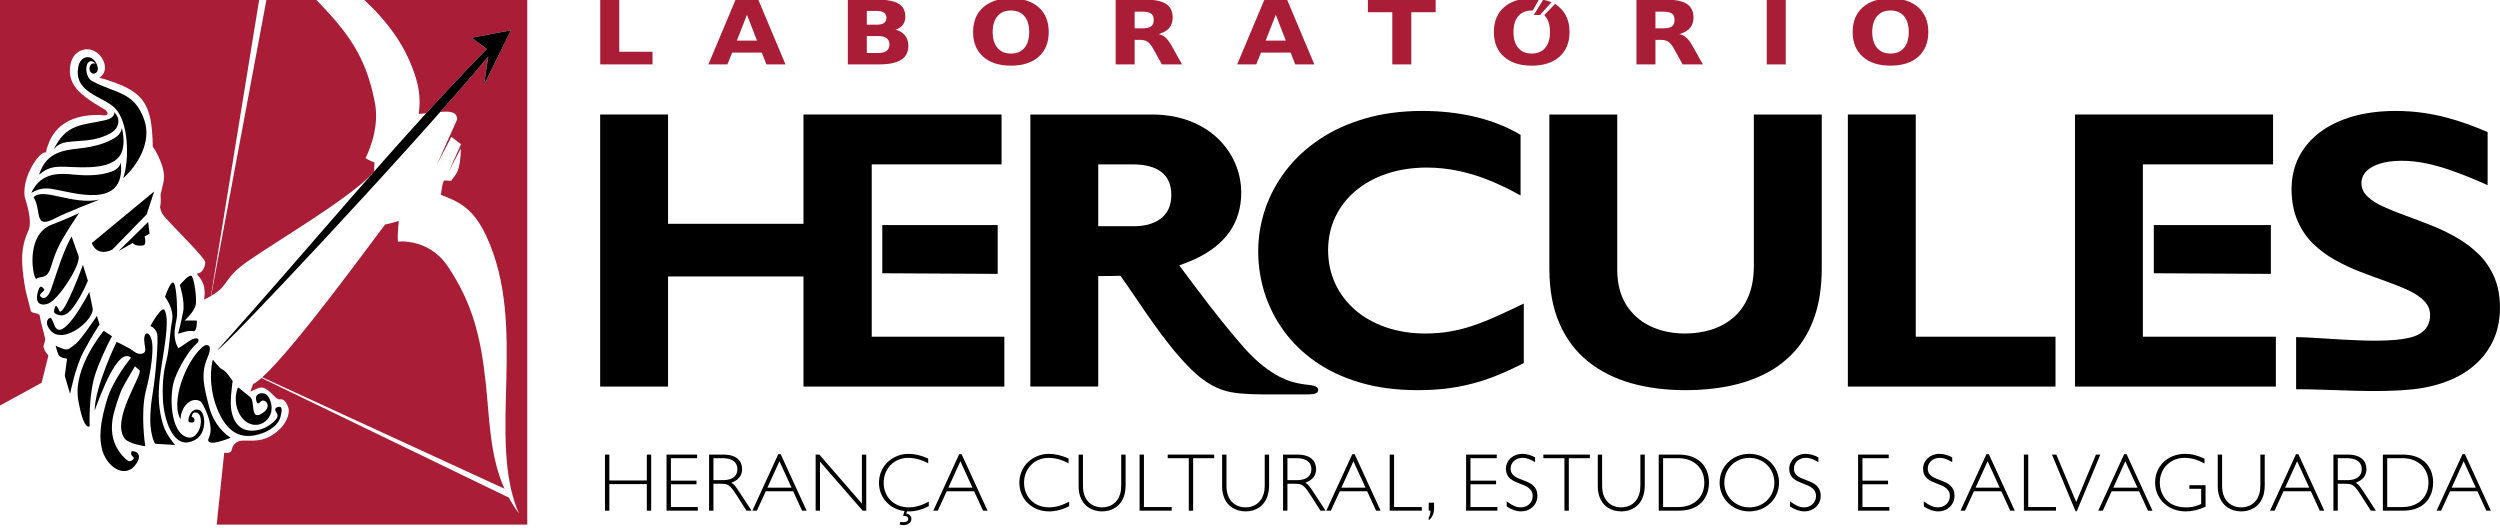 <?xml version="1.0" encoding="UTF-8" standalone="no"?>
<!DOCTYPE svg PUBLIC "-//W3C//DTD SVG 1.1//EN" "http://www.w3.org/Graphics/SVG/1.1/DTD/svg11.dtd">
<svg width="100%" height="100%" viewBox="0 0 284 60" version="1.1" xmlns="http://www.w3.org/2000/svg" xmlns:xlink="http://www.w3.org/1999/xlink" xml:space="preserve" xmlns:serif="http://www.serif.com/" style="fill-rule:evenodd;clip-rule:evenodd;stroke-linejoin:round;stroke-miterlimit:2;">
    <g transform="matrix(1,0,0,1,-100,-430.1)">
        <g id="HERCULES" transform="matrix(1,0,0,0.998,-108.334,-241.03)">
            <g transform="matrix(1,0,0,1,366.5,672.426)">
                <path d="M0,7.379L2.158,7.379L2.158,1.44L4.925,1.44L4.925,0L-2.774,0L-2.774,1.44L0,1.44L0,7.379Z" style="fill:rgb(169,29,54);fill-rule:nonzero;"/>
            </g>
            <g transform="matrix(1,0,0,1,232.102,716.246)">
                <path d="M0,2.571C-0.651,0.109 -0.958,-1.26 -0.213,-3.023C0.532,-4.786 -0.401,-4.475 -0.508,-4.45C-2.244,-3.347 -4.343,1.337 -3.396,3.679C-3.101,4.411 -3.486,3.396 -2.737,2.423C-1.988,1.449 -1.09,1.757 -0.894,2.014C-0.696,2.27 0.634,4.65 -0.021,6.004C-0.675,7.357 2.433,6.056 2.433,6.056C2.433,6.056 0.651,5.034 0,2.571" style="fill-rule:nonzero;"/>
            </g>
            <g transform="matrix(1,0,0,1,214.702,703.159)">
                <path d="M0,5.059C1.038,5.592 1.702,4.699 2.367,3.676C3.112,2.531 3.612,1.271 3.612,1.271L3.054,-0.533C2.476,1.077 0.72,5.455 0.373,4.7C0.192,4.303 -0.02,3.927 -0.124,4.287C-0.228,4.646 -0.353,4.878 0,5.059" style="fill-rule:nonzero;"/>
            </g>
            <g transform="matrix(1,0,0,1,212.863,687.722)">
                <path d="M0,4.378C-0.27,5.119 0.261,3.816 2.106,3.734C3.826,3.658 7.615,4.334 9.018,2.57C9.545,1.907 9.656,0.689 9.306,-0.741C9.306,-0.741 9.36,-0.048 8.428,0.5C7.496,1.047 6.248,1.464 4.426,1.656C2.68,1.841 0.822,2.113 0,4.378" style="fill-rule:nonzero;"/>
            </g>
            <g transform="matrix(1,0,0,1,212.006,693.21)">
                <path d="M0,0.98C-0.369,1.672 0.337,0.468 2.206,0.763C4.603,1.141 10.643,3.252 10.049,-2.272C10.049,-2.272 10.011,-1.563 9,-1.203C7.989,-0.841 6.678,-0.677 4.818,-0.855C3.036,-1.026 1.128,-1.131 0,0.98" style="fill-rule:nonzero;"/>
            </g>
            <g transform="matrix(1,0,0,1,213.803,699.694)">
                <path d="M0,7.34C1.163,6.92 3.783,2.857 3.446,1.905L2.662,-0.31C1.58,1.695 1.114,3.479 0.369,5.604C-0.249,7.367 -0.989,6.521 -0.93,6.378C-0.768,5.977 -0.277,5.87 -0.498,5.643C-0.717,5.415 -0.891,5.204 -1.091,5.774C-1.634,7.321 -0.855,7.65 0,7.34" style="fill-rule:nonzero;"/>
            </g>
            <g transform="matrix(1,0,0,1,219.637,716.328)">
                <path d="M0,-6.913L-0.297,-7.897C-0.297,-7.897 -2.07,-5.215 -2.692,-4.727C-3.316,-4.24 -3.545,-3.983 -3.984,-4.103C-4.423,-4.223 -4.975,-4.502 -4.975,-4.502C-4.975,-4.502 -4.844,-3.879 -4.662,-3.482C-4.48,-3.085 -3.684,-3.026 -3.684,-3.026L-3.945,-1.076L-3.346,0.984C-3.346,0.984 -2.743,-2.067 -1.815,-3.82C-0.886,-5.571 0,-6.913 0,-6.913" style="fill-rule:nonzero;"/>
            </g>
            <g transform="matrix(1,0,0,1,212.144,697.524)">
                <path d="M0,-2.592C0.981,-1.13 -0.086,1.185 2.539,-0.243C3.522,-0.778 7.495,-2.33 7.495,-2.33C4.457,-1.655 1.077,-3.777 0,-2.592" style="fill-rule:nonzero;"/>
            </g>
            <g transform="matrix(1,0,0,1,466.872,691.186)">
                <path d="M0,19.615L-15.106,19.615L-15.106,-0.001L-0.317,-0.001L-0.317,-5.676L-22.819,-5.676L-22.819,25.291L0,25.291L0,19.615Z" style="fill-rule:nonzero;"/>
            </g>
            <g transform="matrix(1,0,0,1,225.637,724.777)">
                <path d="M0,-13.101C-0.118,-14.58 -0.999,-14.778 -0.916,-13.505C-0.872,-12.821 -0.657,-12.351 -0.947,-12.146C-1.238,-11.941 -1.674,-11.968 -2.154,-12.345C-2.635,-12.722 -4.057,-13.39 -4.057,-13.39C-4.057,-13.39 -6.546,-8.245 -6.551,-5.568C-5.885,-7.351 -3.917,-12.853 -2.421,-11.583C-2.421,-11.583 -4.471,-9.088 -5.151,-6.793C-5.691,-4.97 -6.55,-1.765 -5.069,0.2C-4.123,1.458 -2.8,1.677 -2.011,0.73C-0.735,-0.801 -2.336,-1.121 -2.394,-0.862C-2.52,-0.295 -1.86,-0.284 -2.192,0C-2.525,0.281 -2.658,0.327 -3.237,-0.266C-4.64,-1.703 -4.86,-3.532 -4.316,-5.488C-4.026,-6.53 -3.643,-7.616 -3.464,-7.984C-3.147,-8.637 -1.974,-10.61 -1.974,-10.61L-1.46,-10.161C-0.988,-9.747 -4.793,-4.483 -3.117,-2.356C-2.657,-1.773 -0.803,-1.505 -0.803,-1.505C-0.803,-1.505 -1.386,-5.295 -0.718,-7.868C-0.05,-10.44 0.065,-12.288 0,-13.101" style="fill-rule:nonzero;"/>
            </g>
            <g transform="matrix(1,0,0,1,219.267,717.041)">
                <path d="M0,-2.303C0.914,-4.761 1.791,-6.287 1.791,-6.287L0.85,-6.913C0.85,-6.913 -2.684,-2.701 -2.047,0.955C-1.41,4.61 -0.749,3.954 -0.749,3.954C-0.749,3.954 -0.913,0.154 0,-2.303" style="fill-rule:nonzero;"/>
            </g>
            <g transform="matrix(1,0,0,1,231.039,708.057)">
                <path d="M0,11.124C-1.049,10.622 -1.544,12.405 -1.185,12.484C-0.928,12.543 -0.566,12.573 -0.612,12.224C-0.657,11.874 -0.927,11.874 -0.927,11.874C-0.927,11.874 -0.888,11.369 -0.544,11.365C0.285,11.354 0.22,12.783 -0.113,13.399C-0.445,14.016 -0.865,14.359 -1.441,14.193C-3.4,13.629 -3.499,9.313 -2.865,7.56C-2.356,6.149 -1.195,4.232 -0.472,3.629C0.25,3.021 -0.35,2.636 -1.194,3.229C-2.037,3.824 -2.431,4.055 -2.431,4.055C-2.431,4.055 -2.795,3.596 -2.865,2.689C-2.934,1.783 -2.617,0.796 -2.591,0.349C-2.565,-0.1 -2.598,-2.606 -2.913,-3.292C-3.227,-3.978 -3.956,-1.792 -3.956,-1.792C-3.956,-1.792 -2.909,-0.43 -3.151,0.887C-3.443,2.469 -3.418,3.892 -3.794,5.446C-4,6.29 -4.299,7.551 -4.202,9.792C-4.093,12.335 -3.023,15.102 -1.297,14.759C-0.45,14.591 0.115,14.145 0.378,13.291C0.64,12.437 0.443,11.337 0,11.124" style="fill-rule:nonzero;"/>
            </g>
            <g transform="matrix(0,-1,-1,0,462.434,694.222)">
                <path d="M-9.428,-3.87L-3.87,-3.87L-3.87,9.428L-9.357,9.428L-9.428,-3.87Z" style="fill-rule:nonzero;"/>
            </g>
            <g transform="matrix(1,0,0,1,218.852,710.453)">
                <path d="M0,-2.919L-0.378,-4.752C-0.436,-4.608 -3.528,1.381 -4.351,-0.995C-4.471,-1.34 -4.616,-1.572 -4.698,-1.753C-4.781,-1.933 -5.425,-1.574 -5.094,-0.853C-3.863,1.833 0.287,-1.528 0,-2.919" style="fill-rule:nonzero;"/>
            </g>
            <g transform="matrix(1,0,0,1,227.161,719.357)">
                <path d="M0,-8.469C0.131,-9.612 0.212,-10.862 -0.102,-11.547C-0.417,-12.233 -1.748,-9.766 -1.748,-9.766C-1.748,-9.766 -1.217,-9.615 -0.994,-8.96C-0.771,-8.307 -1.194,-3.855 -1.433,-2.446C-1.671,-1.035 -1.878,0.781 -1.673,2.069C-1.468,3.355 -1.187,3.635 -1.187,3.635L1.067,3.764C1.067,3.764 0.043,2.624 -0.307,1.438C-1.372,-2.159 -0.41,-4.874 0,-8.469" style="fill-rule:nonzero;"/>
            </g>
            <g transform="matrix(1,0,0,1,213.756,697.577)">
                <path d="M0,6.057C0.412,5.529 0.384,4.88 1.079,3.291C1.775,1.703 3.568,-0.851 3.568,-0.851C3.568,-0.851 1.762,-0.006 0.508,0.448C-2.722,1.62 -1.611,6.908 -1.279,6.625C-0.947,6.343 -0.412,6.586 0,6.057" style="fill-rule:nonzero;"/>
            </g>
            <g transform="matrix(1,0,0,1,306.805,673.721)">
                <path d="M0,4.789L0,2.856L1.26,2.856C1.698,2.856 2.023,2.936 2.241,3.096C2.458,3.257 2.568,3.496 2.568,3.814C2.568,4.143 2.458,4.385 2.241,4.547C2.023,4.709 1.697,4.788 1.26,4.788L0,4.789ZM0,0.001L1.187,0.001C1.526,0.001 1.786,0.066 1.961,0.2C2.138,0.333 2.227,0.527 2.227,0.781C2.227,1.039 2.138,1.232 1.961,1.363C1.786,1.496 1.526,1.561 1.187,1.561L0,1.561L0,0.001ZM3.902,5.56C4.447,5.21 4.719,4.681 4.719,3.969C4.719,3.505 4.593,3.112 4.341,2.793C4.088,2.473 3.729,2.253 3.266,2.136C3.63,2.014 3.905,1.826 4.094,1.575C4.284,1.321 4.377,1.017 4.377,0.657C4.377,-0.024 4.118,-0.52 3.598,-0.831C3.076,-1.139 2.236,-1.295 1.077,-1.295L-2.158,-1.295L-2.158,6.084L1.418,6.084C2.528,6.084 3.356,5.908 3.902,5.56" style="fill:rgb(169,29,54);fill-rule:nonzero;"/>
            </g>
            <g transform="matrix(0.667,-0.745,-0.745,-0.667,384.025,674.108)">
                <path d="M-0.551,0.507L1.388,0.507C1.293,0.803 1.16,1.098 0.989,1.393L-1.023,1.036L-0.551,0.507Z" style="fill:rgb(169,29,54);fill-rule:nonzero;"/>
            </g>
            <g transform="matrix(1,0,0,1,398.268,676.754)">
                <path d="M0,-1.278C-0.198,-1.131 -0.521,-1.056 -0.969,-1.056L-1.875,-1.056L-1.875,-2.949L-0.969,-2.949C-0.521,-2.949 -0.198,-2.877 0,-2.731C0.196,-2.587 0.294,-2.345 0.294,-2.009C0.294,-1.671 0.196,-1.425 0,-1.278M2.341,0.956C2.104,0.531 1.869,0.214 1.635,0.004C1.399,-0.205 1.137,-0.341 0.843,-0.399C1.381,-0.548 1.783,-0.778 2.048,-1.091C2.314,-1.405 2.448,-1.804 2.448,-2.292C2.448,-2.997 2.19,-3.513 1.679,-3.839C1.167,-4.165 0.359,-4.328 -0.743,-4.328L-4.033,-4.328L-4.033,3.05L-1.875,3.05L-1.875,0.259L-1.266,0.259C-0.917,0.259 -0.638,0.326 -0.427,0.461C-0.215,0.597 -0.005,0.848 0.201,1.217L1.215,3.05L3.51,3.05L2.341,0.956Z" style="fill:rgb(169,29,54);fill-rule:nonzero;"/>
            </g>
            <g transform="matrix(-1,0,0,1,661.898,-710.01)">
                <rect x="250.703" y="1382.44" width="2.159" height="7.379" style="fill:rgb(169,29,54);"/>
            </g>
            <g transform="matrix(1,0,0,1,293.19,678.076)">
                <path d="M0,-3.92L1.138,-0.982L-1.151,-0.982L0,-3.92ZM-1.685,0.385L1.686,0.385L2.208,1.729L4.377,1.729L1.28,-5.649L-1.288,-5.649L-4.384,1.729L-2.219,1.729L-1.685,0.385Z" style="fill:rgb(169,29,54);fill-rule:nonzero;"/>
            </g>
            <g transform="matrix(1,0,0,1,379.184,673.309)">
                <path d="M0,5.62C0.761,6.3 1.813,6.64 3.151,6.64C4.495,6.64 5.545,6.301 6.309,5.62C7.069,4.942 7.448,4.006 7.448,2.813C7.448,1.617 7.069,0.681 6.309,0.001C6.094,-0.191 6.057,-0.243 5.795,-0.381L4.575,0.888C4.658,0.954 4.614,0.922 4.683,1.005C5.047,1.433 5.228,2.035 5.228,2.813C5.228,3.588 5.047,4.189 4.683,4.618C4.321,5.047 3.81,5.262 3.151,5.262C2.496,5.262 1.989,5.047 1.625,4.618C1.263,4.189 1.08,3.588 1.08,2.813C1.08,2.035 1.262,1.433 1.625,1.005C1.988,0.576 2.495,0.362 3.151,0.362C3.243,0.362 3.184,0.356 3.269,0.364L4.016,-0.964C3.681,-1.02 3.532,-1.017 3.151,-1.017C1.812,-1.017 0.761,-0.678 -0.001,0.001C-0.765,0.681 -1.146,1.617 -1.146,2.813C-1.145,4.007 -0.765,4.942 0,5.62" style="fill:rgb(169,29,54);fill-rule:nonzero;"/>
            </g>
            <g transform="matrix(1,0,0,1,352.115,675.138)">
                <path d="M0,1.955L1.148,-0.983L2.287,1.955L0,1.955ZM2.429,-2.712L-0.139,-2.712L-3.236,4.667L-1.071,4.667L-0.536,3.322L2.835,3.322L3.357,4.667L5.527,4.667L2.429,-2.712Z" style="fill:rgb(169,29,54);fill-rule:nonzero;"/>
            </g>
            <g transform="matrix(1,0,0,1,341.04,706.53)">
                <path d="M0,-10.184C-0.234,-9.73 -0.551,-9.367 -0.952,-9.094C-1.353,-8.813 -1.806,-8.617 -2.306,-8.489C-2.805,-8.367 -3.327,-8.307 -3.863,-8.307L-7.946,-8.307L-7.945,-15.344L-4.044,-15.344C-2.593,-15.344 -1.496,-15.048 -0.756,-14.466C-0.015,-13.885 0.356,-13.006 0.356,-11.848C0.348,-11.19 0.235,-10.638 0,-10.184M15.664,9.724C15.405,9.694 15.128,9.645 14.824,9.586C14.613,9.546 14.316,9.476 13.938,9.367C13.562,9.248 13.108,9.059 12.572,8.791C12.046,8.512 11.447,8.116 10.782,7.599C10.119,7.083 9.4,6.386 8.624,5.533C7,3.675 5.209,1.442 3.244,-1.19C2.606,-2.038 1.944,-2.922 1.257,-3.846C1.811,-4.043 2.384,-4.272 2.988,-4.538C4.757,-5.356 6.088,-6.401 6.972,-7.664C7.856,-8.936 8.296,-10.419 8.296,-12.121C8.296,-13.288 8.062,-14.407 7.607,-15.466C7.154,-16.527 6.488,-17.48 5.619,-18.313C4.749,-19.145 3.69,-19.803 2.443,-20.281C1.187,-20.765 -0.234,-21.014 -1.821,-21.021L-15.659,-21.021L-15.659,9.946L-7.946,9.946L-7.946,-2.631C-7.047,-2.631 -6.213,-2.636 -5.417,-2.662C-2.871,0.936 -0.572,4.771 2.47,7.847C3.244,8.632 4.019,9.248 4.804,9.704C5.273,9.982 5.773,10.201 6.289,10.37C6.816,10.539 7.424,10.658 8.135,10.726C8.845,10.796 9.703,10.837 10.727,10.837L15.986,10.837C16.318,10.837 16.577,10.797 16.762,10.718C16.947,10.628 17.039,10.55 17.039,10.322C17.039,9.803 16.033,9.768 15.664,9.724" style="fill-rule:nonzero;"/>
            </g>
            <g transform="matrix(1,0,0,1,339.104,676.754)">
                <path d="M0,-1.278C-0.198,-1.131 -0.52,-1.056 -0.967,-1.056L-1.873,-1.056L-1.873,-2.949L-0.967,-2.949C-0.52,-2.949 -0.198,-2.877 0,-2.731C0.198,-2.587 0.295,-2.345 0.295,-2.009C0.295,-1.671 0.198,-1.425 0,-1.278M2.342,0.956C2.106,0.531 1.871,0.214 1.637,0.004C1.401,-0.205 1.138,-0.341 0.843,-0.399C1.383,-0.548 1.783,-0.778 2.049,-1.091C2.314,-1.405 2.448,-1.804 2.448,-2.292C2.448,-2.997 2.192,-3.513 1.68,-3.839C1.168,-4.165 0.36,-4.328 -0.742,-4.328L-4.031,-4.328L-4.031,3.05L-1.873,3.05L-1.873,0.259L-1.264,0.259C-0.917,0.259 -0.635,0.326 -0.425,0.461C-0.213,0.597 -0.003,0.848 0.203,1.217L1.217,3.05L3.512,3.05L2.342,0.956Z" style="fill:rgb(169,29,54);fill-rule:nonzero;"/>
            </g>
            <g transform="matrix(0.464,0.886,0.886,-0.464,218.588,695.748)">
                <path d="M3.97,-1.884C5.185,-2.027 5.703,-1.151 5.712,-0.16L3.97,5.153L2.056,7.118L3.97,-1.884Z" style="fill-rule:nonzero;"/>
            </g>
            <g transform="matrix(1,0,0,1,282.46,673.866)">
                <path d="M0,4.5L-3.779,4.5L-3.779,-1.439L-5.938,-1.439L-5.938,5.939L0,5.939L0,4.5Z" style="fill:rgb(169,29,54);fill-rule:nonzero;"/>
            </g>
            <g transform="matrix(1,0,0,1,424.626,674.314)">
                <path d="M0,3.614C-0.362,4.043 -0.875,4.257 -1.533,4.257C-2.188,4.257 -2.695,4.043 -3.059,3.614C-3.421,3.185 -3.604,2.583 -3.604,1.808C-3.604,1.031 -3.421,0.429 -3.059,0.001C-2.695,-0.429 -2.188,-0.643 -1.533,-0.643C-0.875,-0.643 -0.362,-0.429 0,0.001C0.362,0.429 0.544,1.031 0.544,1.808C0.543,2.583 0.362,3.185 0,3.614M1.625,-1.003C0.862,-1.682 -0.188,-2.021 -1.533,-2.021C-2.872,-2.021 -3.922,-1.682 -4.684,-1.003C-5.449,-0.324 -5.829,0.612 -5.829,1.808C-5.829,3.002 -5.449,3.937 -4.684,4.616C-3.922,5.296 -2.872,5.635 -1.533,5.635C-0.188,5.635 0.862,5.296 1.625,4.616C2.383,3.937 2.763,3.002 2.763,1.808C2.763,0.612 2.383,-0.324 1.625,-1.003" style="fill:rgb(169,29,54);fill-rule:nonzero;"/>
            </g>
            <g transform="matrix(1,0,0,1,220.312,688.651)">
                <path d="M0,-2.502C-2.578,-1.9 -4.477,-2.178 -5.912,0.913C-5.912,0.913 -5.562,0.161 -4.388,0.001C-2.979,-0.191 -1.623,-0.091 -0.246,-0.63C0.638,-0.976 1.486,-1.393 1.471,-2.461C1.465,-2.92 1.011,-3.415 1.011,-3.415C1.011,-3.415 1.151,-2.77 0,-2.502" style="fill-rule:nonzero;"/>
            </g>
            <g transform="matrix(1,0,0,1,218.8,691.625)">
                <path d="M0,-11.895C-0.241,-11.777 -0.361,-11.439 -0.267,-11.139C-0.173,-10.839 0.1,-10.691 0.342,-10.807C0.766,-11.012 0.672,-11.547 0.491,-11.913C-0.062,-13.023 -1.323,-12.823 -1.568,-11.566C-2.149,-8.585 1.235,-8.197 2.576,-6.865C4.167,-5.284 4.247,-1.01 3.534,1.128C5.189,-0.348 6.765,-3.001 5.941,-5.448C4.821,-8.778 2.64,-8.478 -0.025,-9.938C-0.883,-10.408 -0.877,-12.4 0.026,-12.166C0.152,-12.134 0.277,-12.029 0.393,-11.866C0.276,-11.943 0.133,-11.958 0,-11.895" style="fill-rule:nonzero;"/>
            </g>
            <g transform="matrix(1,0,0,1,225.165,701.04)">
                <path d="M0,-3.3L-3.358,0L-1.732,-0.913C-1.551,-0.523 -0.657,-0.583 -0.49,-0.653C-0.315,-0.725 -0.271,-1.148 -0.393,-1.597L-0.408,-1.655L0.159,-1.975L0,-3.3Z" style="fill-rule:nonzero;"/>
            </g>
            <g transform="matrix(1,0,0,1,228.557,703.486)">
                <path d="M0,6.986C0,6.986 1.191,6.543 1.693,6.683C2.196,6.824 2.137,5.479 2.137,5.479L0.741,5.473C0.741,5.473 1.966,4.411 2.036,3.52C2.105,2.629 1.845,0.93 1.592,0.465C1.339,0 0.208,1.442 0.208,1.442C0.208,1.442 0.799,3.254 0.586,4.443C0.375,5.632 0,6.986 0,6.986" style="fill-rule:nonzero;"/>
            </g>
            <g transform="matrix(1,0,0,1,233.606,721.463)">
                <path d="M0,-6.927C-0.442,-7.11 -1.043,-8.073 -1.104,-8.03C-1.502,-6.362 -1.308,-4.239 -0.632,-2.537C0.501,0.313 2.132,1.146 4.455,0.355C5.441,0.021 6.337,-0.66 6.569,-1.456C6.735,-2.03 6.841,-2.69 6.484,-2.685C6.127,-2.681 5.904,-2.475 6.023,-2.211C6.144,-1.948 6.448,-1.72 6.095,-1.272C5.814,-0.916 5.125,-0.344 4.336,-0.115C2.826,0.321 1.332,-0.115 0.987,-2.422C0.833,-3.453 1.158,-5.614 1.158,-5.614C1.158,-5.614 0.443,-6.742 0,-6.927" style="fill-rule:nonzero;"/>
            </g>
            <g transform="matrix(1,0,0,1,238.242,718.351)">
                <path d="M0,1.087C-1.593,2.211 -0.857,-0.181 -1.489,-0.685L-2.871,-1.789C-3.504,-0.226 -2.878,1.578 -1.833,2.204C-0.707,2.876 0.455,2.258 0.837,1.232C1.173,0.328 0.692,-0.943 0.123,-1.079C-0.537,-1.237 -0.888,-0.868 -0.833,-0.471C-0.686,0.562 -0.341,-0.271 -0.087,-0.282C0.494,-0.306 0.824,0.506 0,1.087" style="fill-rule:nonzero;"/>
            </g>
            <g transform="matrix(1,0,0,1,355.643,727.692)">
                <path d="M0,-0.562L-1.056,-0.562L-1.056,-3.061L-0.018,-3.061C0.371,-3.059 0.69,-3.005 0.937,-2.899C1.187,-2.792 1.371,-2.646 1.489,-2.459C1.607,-2.274 1.667,-2.059 1.665,-1.817C1.665,-1.559 1.605,-1.338 1.483,-1.151C1.361,-0.963 1.177,-0.819 0.932,-0.717C0.685,-0.616 0.375,-0.564 0,-0.562M1.833,0.701C1.685,0.473 1.543,0.275 1.408,0.105C1.272,-0.065 1.131,-0.19 0.982,-0.272C1.39,-0.421 1.693,-0.626 1.896,-0.883C2.097,-1.141 2.198,-1.457 2.198,-1.826C2.199,-2.041 2.162,-2.247 2.087,-2.441C2.013,-2.638 1.893,-2.815 1.727,-2.969C1.562,-3.124 1.344,-3.245 1.074,-3.335C0.803,-3.424 0.474,-3.471 0.084,-3.472L-1.553,-3.472L-1.553,2.91L-1.058,2.91L-1.058,-0.151L-0.196,-0.151C-0.043,-0.152 0.09,-0.145 0.209,-0.129C0.327,-0.116 0.437,-0.084 0.54,-0.037C0.64,0.011 0.744,0.083 0.845,0.177C0.946,0.273 1.057,0.4 1.176,0.56C1.293,0.72 1.429,0.92 1.58,1.16L2.693,2.91L3.274,2.91L1.833,0.701Z" style="fill-rule:nonzero;"/>
            </g>
            <g transform="matrix(1,0,0,1,375.381,727.223)">
                <path d="M0,0.375L2.907,0.375L2.907,-0.037L0,-0.037L0,-2.592L2.983,-2.592L2.983,-3.004L-0.496,-3.004L-0.496,3.379L3.057,3.379L3.057,2.967L0,2.967L0,0.375Z" style="fill-rule:nonzero;"/>
            </g>
            <g transform="matrix(1,0,0,1,407.571,699.633)">
                <path d="M0,3.131C-0.007,4.517 -0.226,5.69 -0.65,6.665C-1.074,7.642 -1.656,8.436 -2.39,9.049C-3.131,9.654 -3.962,10.102 -4.9,10.388C-5.837,10.669 -6.821,10.805 -7.849,10.805C-9.347,10.797 -10.662,10.51 -11.811,9.942C-12.96,9.382 -13.86,8.565 -14.518,7.505C-15.168,6.438 -15.5,5.166 -15.516,3.676L-15.516,-14.123L-23.229,-14.123L-23.229,3.495C-23.22,5.886 -22.836,7.951 -22.072,9.686C-21.314,11.426 -20.241,12.849 -18.858,13.969C-17.483,15.082 -15.849,15.914 -13.966,16.452C-12.083,16.989 -10.01,17.254 -7.758,17.254C-6.057,17.254 -4.431,17.11 -2.889,16.8C-1.353,16.497 0.068,16.012 1.354,15.347C2.639,14.688 3.758,13.818 4.711,12.743C5.664,11.668 6.397,10.359 6.919,8.822C7.44,7.286 7.705,5.501 7.713,3.449L7.713,-14.123L0,-14.123L0,3.131Z" style="fill-rule:nonzero;"/>
            </g>
            <g transform="matrix(1,0,0,1,414.688,727.078)">
                <path d="M0,0.664C-0.143,0.534 -0.306,0.424 -0.485,0.335C-0.667,0.245 -0.852,0.165 -1.044,0.096C-1.235,0.025 -1.422,-0.047 -1.601,-0.121C-1.783,-0.193 -1.945,-0.279 -2.088,-0.376C-2.233,-0.473 -2.348,-0.592 -2.432,-0.736C-2.519,-0.88 -2.562,-1.058 -2.563,-1.268C-2.561,-1.502 -2.5,-1.709 -2.384,-1.891C-2.268,-2.074 -2.108,-2.217 -1.907,-2.323C-1.704,-2.428 -1.476,-2.483 -1.216,-2.484C-1.074,-2.485 -0.933,-2.473 -0.796,-2.442C-0.659,-2.413 -0.511,-2.361 -0.351,-2.292C-0.189,-2.22 -0.001,-2.123 0.214,-1.998L0.214,-2.541C-0.034,-2.677 -0.281,-2.778 -0.525,-2.844C-0.77,-2.911 -1.016,-2.943 -1.263,-2.943C-1.517,-2.942 -1.754,-2.899 -1.977,-2.813C-2.197,-2.725 -2.39,-2.606 -2.559,-2.451C-2.727,-2.298 -2.858,-2.119 -2.952,-1.912C-3.047,-1.709 -3.095,-1.489 -3.096,-1.25C-3.095,-0.99 -3.052,-0.768 -2.966,-0.585C-2.881,-0.404 -2.766,-0.252 -2.62,-0.128C-2.477,-0.006 -2.313,0.099 -2.134,0.185C-1.954,0.272 -1.769,0.351 -1.577,0.422C-1.385,0.492 -1.198,0.568 -1.018,0.644C-0.838,0.723 -0.675,0.812 -0.533,0.919C-0.387,1.023 -0.272,1.153 -0.188,1.308C-0.103,1.462 -0.058,1.652 -0.057,1.876C-0.058,2.058 -0.093,2.226 -0.162,2.379C-0.229,2.533 -0.324,2.668 -0.446,2.782C-0.568,2.897 -0.709,2.987 -0.873,3.053C-1.034,3.117 -1.212,3.147 -1.403,3.149C-1.565,3.151 -1.726,3.129 -1.883,3.087C-2.04,3.043 -2.207,2.972 -2.388,2.871C-2.569,2.771 -2.778,2.636 -3.011,2.466L-3.011,3.046C-2.73,3.233 -2.453,3.373 -2.178,3.467C-1.905,3.56 -1.636,3.607 -1.374,3.607C-1.112,3.605 -0.872,3.56 -0.646,3.472C-0.423,3.383 -0.228,3.26 -0.059,3.101C0.109,2.941 0.241,2.758 0.333,2.545C0.427,2.334 0.476,2.103 0.478,1.857C0.476,1.58 0.433,1.345 0.347,1.151C0.261,0.957 0.146,0.796 0,0.664" style="fill-rule:nonzero;"/>
            </g>
            <g transform="matrix(1,0,0,1,419.909,727.223)">
                <path d="M0,0.375L2.909,0.375L2.909,-0.037L0,-0.037L0,-2.592L2.983,-2.592L2.983,-3.004L-0.495,-3.004L-0.495,3.379L3.058,3.379L3.058,2.967L0,2.967L0,0.375Z" style="fill-rule:nonzero;"/>
            </g>
            <g transform="matrix(1,0,0,1,383.661,730.19)">
                <path d="M0,-5.559L2.394,-5.559L2.394,0.412L2.89,0.412L2.89,-5.559L5.283,-5.559L5.283,-5.971L0,-5.971L0,-5.559Z" style="fill-rule:nonzero;"/>
            </g>
            <g transform="matrix(1,0,0,1,409.683,726.3)">
                <path d="M0,2.222C-0.142,2.563 -0.343,2.861 -0.599,3.117C-0.855,3.37 -1.155,3.57 -1.497,3.711C-1.84,3.853 -2.212,3.926 -2.614,3.928C-3.017,3.926 -3.391,3.853 -3.735,3.711C-4.079,3.569 -4.382,3.37 -4.641,3.117C-4.898,2.862 -5.101,2.563 -5.245,2.222C-5.391,1.881 -5.464,1.51 -5.466,1.111C-5.464,0.709 -5.391,0.34 -5.245,-0.002C-5.1,-0.341 -4.899,-0.639 -4.641,-0.895C-4.382,-1.15 -4.079,-1.347 -3.735,-1.489C-3.39,-1.632 -3.017,-1.705 -2.614,-1.707C-2.212,-1.705 -1.839,-1.632 -1.497,-1.489C-1.154,-1.346 -0.855,-1.15 -0.599,-0.895C-0.343,-0.639 -0.142,-0.341 0,-0.002C0.144,0.34 0.217,0.709 0.219,1.111C0.217,1.51 0.144,1.881 0,2.222M0.581,0.066C0.468,-0.263 0.312,-0.562 0.106,-0.835C-0.098,-1.107 -0.341,-1.341 -0.622,-1.541C-0.902,-1.739 -1.212,-1.891 -1.552,-2.001C-1.892,-2.108 -2.251,-2.163 -2.634,-2.164C-3.012,-2.163 -3.371,-2.108 -3.709,-2.001C-4.047,-1.891 -4.355,-1.739 -4.634,-1.541C-4.913,-1.341 -5.154,-1.107 -5.36,-0.835C-5.562,-0.563 -5.72,-0.263 -5.832,0.066C-5.942,0.394 -5.998,0.743 -6,1.111C-5.998,1.479 -5.942,1.827 -5.832,2.156C-5.719,2.486 -5.562,2.784 -5.36,3.056C-5.154,3.326 -4.913,3.563 -4.634,3.761C-4.355,3.96 -4.047,4.113 -3.709,4.22C-3.371,4.329 -3.012,4.384 -2.634,4.386C-2.252,4.384 -1.892,4.329 -1.552,4.22C-1.211,4.113 -0.901,3.96 -0.622,3.761C-0.341,3.563 -0.098,3.326 0.106,3.056C0.312,2.784 0.468,2.486 0.581,2.156C0.694,1.827 0.75,1.479 0.752,1.111C0.75,0.743 0.694,0.393 0.581,0.066" style="fill-rule:nonzero;"/>
            </g>
            <g transform="matrix(1,0,0,1,382.505,727.078)">
                <path d="M0,0.664C-0.144,0.534 -0.306,0.424 -0.486,0.335C-0.666,0.245 -0.853,0.165 -1.044,0.096C-1.236,0.025 -1.422,-0.047 -1.601,-0.121C-1.783,-0.193 -1.945,-0.279 -2.089,-0.376C-2.233,-0.473 -2.348,-0.592 -2.433,-0.736C-2.519,-0.88 -2.563,-1.058 -2.563,-1.268C-2.561,-1.502 -2.502,-1.709 -2.384,-1.891C-2.268,-2.074 -2.108,-2.217 -1.907,-2.323C-1.705,-2.428 -1.475,-2.483 -1.217,-2.484C-1.074,-2.485 -0.933,-2.473 -0.796,-2.442C-0.659,-2.413 -0.511,-2.361 -0.351,-2.292C-0.19,-2.22 0,-2.123 0.214,-1.998L0.214,-2.541C-0.034,-2.677 -0.28,-2.778 -0.525,-2.844C-0.77,-2.911 -1.016,-2.943 -1.264,-2.943C-1.518,-2.942 -1.755,-2.899 -1.976,-2.813C-2.198,-2.725 -2.391,-2.606 -2.56,-2.451C-2.728,-2.298 -2.858,-2.119 -2.952,-1.912C-3.047,-1.709 -3.095,-1.489 -3.097,-1.25C-3.095,-0.99 -3.051,-0.768 -2.966,-0.585C-2.882,-0.404 -2.767,-0.252 -2.621,-0.128C-2.478,-0.006 -2.314,0.099 -2.135,0.185C-1.955,0.272 -1.77,0.351 -1.578,0.422C-1.386,0.492 -1.199,0.568 -1.02,0.644C-0.839,0.723 -0.676,0.812 -0.534,0.919C-0.388,1.023 -0.273,1.153 -0.188,1.308C-0.104,1.462 -0.059,1.652 -0.058,1.876C-0.06,2.058 -0.094,2.226 -0.163,2.379C-0.23,2.533 -0.324,2.668 -0.447,2.782C-0.568,2.897 -0.71,2.987 -0.874,3.053C-1.036,3.117 -1.214,3.147 -1.404,3.149C-1.567,3.151 -1.727,3.129 -1.884,3.087C-2.041,3.043 -2.208,2.972 -2.389,2.871C-2.57,2.771 -2.778,2.636 -3.011,2.466L-3.011,3.046C-2.73,3.233 -2.454,3.373 -2.18,3.467C-1.906,3.56 -1.638,3.607 -1.375,3.607C-1.114,3.605 -0.873,3.56 -0.647,3.472C-0.425,3.383 -0.229,3.26 -0.061,3.101C0.108,2.941 0.239,2.758 0.332,2.545C0.426,2.334 0.475,2.103 0.476,1.857C0.475,1.58 0.431,1.345 0.346,1.151C0.261,0.957 0.146,0.796 0,0.664" style="fill-rule:nonzero;"/>
            </g>
            <g transform="matrix(1,0,0,1,432.76,726.792)">
                <path d="M0,1.19L1.365,-1.814L2.739,1.19L0,1.19ZM1.505,-2.62L1.233,-2.62L-1.711,3.81L-1.197,3.81L-0.187,1.601L2.927,1.601L3.936,3.81L4.451,3.81L1.505,-2.62Z" style="fill-rule:nonzero;"/>
            </g>
            <g transform="matrix(1,0,0,1,394.683,727.176)">
                <path d="M0,0.553C-0.001,0.915 -0.042,1.236 -0.122,1.511C-0.203,1.785 -0.312,2.021 -0.455,2.217C-0.596,2.412 -0.758,2.572 -0.942,2.695C-1.127,2.818 -1.323,2.908 -1.534,2.966C-1.744,3.024 -1.958,3.051 -2.177,3.051C-2.463,3.051 -2.738,3.003 -2.997,2.907C-3.258,2.809 -3.488,2.661 -3.69,2.464C-3.892,2.264 -4.053,2.011 -4.168,1.705C-4.285,1.4 -4.346,1.036 -4.347,0.618L-4.347,-2.957L-4.842,-2.957L-4.842,0.636C-4.841,1.019 -4.794,1.365 -4.705,1.673C-4.612,1.98 -4.482,2.246 -4.319,2.478C-4.154,2.706 -3.96,2.899 -3.739,3.051C-3.515,3.203 -3.272,3.319 -3.009,3.395C-2.744,3.471 -2.468,3.51 -2.178,3.51C-1.916,3.51 -1.658,3.478 -1.4,3.409C-1.146,3.34 -0.904,3.236 -0.677,3.09C-0.448,2.945 -0.245,2.755 -0.07,2.521C0.105,2.288 0.243,2.005 0.343,1.675C0.443,1.345 0.495,0.961 0.497,0.525L0.497,-2.957L0,-2.957L0,0.553Z" style="fill-rule:nonzero;"/>
            </g>
            <g transform="matrix(1,0,0,1,401.793,726.43)">
                <path d="M0,1.96C-0.101,2.254 -0.241,2.51 -0.423,2.735C-0.603,2.96 -0.814,3.147 -1.057,3.3C-1.299,3.451 -1.563,3.567 -1.847,3.644C-2.131,3.722 -2.428,3.76 -2.737,3.76L-4.532,3.76L-4.532,-1.8L-2.764,-1.8C-2.33,-1.798 -1.936,-1.73 -1.578,-1.595C-1.221,-1.461 -0.915,-1.27 -0.657,-1.023C-0.398,-0.776 -0.199,-0.483 -0.06,-0.145C0.08,0.194 0.151,0.569 0.153,0.981C0.151,1.341 0.101,1.667 0,1.96M0.618,0.257C0.569,0.011 0.492,-0.232 0.387,-0.472C0.282,-0.709 0.141,-0.934 -0.035,-1.143C-0.212,-1.351 -0.429,-1.535 -0.687,-1.696C-0.943,-1.855 -1.246,-1.981 -1.592,-2.071C-1.942,-2.162 -2.342,-2.209 -2.793,-2.211L-5.027,-2.211L-5.027,4.171L-2.709,4.171C-2.205,4.168 -1.765,4.106 -1.386,3.981C-1.009,3.857 -0.688,3.688 -0.423,3.474C-0.16,3.26 0.054,3.016 0.217,2.743C0.38,2.469 0.5,2.182 0.573,1.88C0.649,1.579 0.687,1.278 0.686,0.98C0.688,0.745 0.664,0.503 0.618,0.257" style="fill-rule:nonzero;"/>
            </g>
            <g transform="matrix(1,0,0,1,441.84,691.186)">
                <path d="M0,19.615L-15.877,19.615L-15.877,-5.676L-23.59,-5.676L-23.59,25.291L0,25.291L0,19.615Z" style="fill-rule:nonzero;"/>
            </g>
            <g transform="matrix(1,0,0,1,438.742,730.602)">
                <path d="M0,-6.383L-0.496,-6.383L-0.496,0L3.152,0L3.152,-0.412L0,-0.412L0,-6.383Z" style="fill-rule:nonzero;"/>
            </g>
            <g transform="matrix(1,0,0,1,467.924,726.792)">
                <path d="M0,1.19L1.365,-1.814L2.739,1.19L0,1.19ZM1.505,-2.62L1.235,-2.62L-1.71,3.81L-1.195,3.81L-0.187,1.601L2.927,1.601L3.936,3.81L4.451,3.81L1.505,-2.62Z" style="fill-rule:nonzero;"/>
            </g>
            <g transform="matrix(1,0,0,1,474.964,727.692)">
                <path d="M0,-0.562L-1.057,-0.562L-1.057,-3.061L-0.02,-3.061C0.371,-3.059 0.687,-3.005 0.936,-2.899C1.185,-2.792 1.37,-2.646 1.488,-2.459C1.606,-2.274 1.665,-2.059 1.664,-1.817C1.664,-1.559 1.603,-1.338 1.481,-1.151C1.36,-0.963 1.177,-0.819 0.93,-0.717C0.683,-0.616 0.373,-0.564 0,-0.562M1.831,0.701C1.684,0.473 1.541,0.275 1.406,0.105C1.271,-0.065 1.129,-0.19 0.98,-0.272C1.388,-0.421 1.692,-0.626 1.894,-0.883C2.096,-1.141 2.198,-1.457 2.198,-1.826C2.199,-2.041 2.16,-2.247 2.086,-2.441C2.011,-2.638 1.892,-2.815 1.726,-2.969C1.562,-3.124 1.343,-3.245 1.072,-3.335C0.801,-3.424 0.472,-3.471 0.082,-3.472L-1.554,-3.472L-1.554,2.91L-1.058,2.91L-1.058,-0.151L-0.198,-0.151C-0.045,-0.152 0.088,-0.145 0.208,-0.129C0.326,-0.116 0.437,-0.084 0.538,-0.037C0.639,0.011 0.742,0.083 0.842,0.177C0.943,0.273 1.055,0.4 1.172,0.56C1.291,0.72 1.427,0.92 1.578,1.16L2.691,2.91L3.271,2.91L1.831,0.701Z" style="fill-rule:nonzero;"/>
            </g>
            <g transform="matrix(1,0,0,1,486.844,726.792)">
                <path d="M0,1.19L1.364,-1.814L2.739,1.19L0,1.19ZM1.504,-2.62L1.233,-2.62L-1.711,3.81L-1.197,3.81L-0.187,1.601L2.927,1.601L3.936,3.81L4.45,3.81L1.504,-2.62Z" style="fill-rule:nonzero;"/>
            </g>
            <g transform="matrix(1,0,0,1,491.661,698.379)">
                <path d="M0,5.588C-0.447,4.589 -1.036,3.719 -1.784,2.992C-2.534,2.266 -3.374,1.638 -4.31,1.109C-4.775,0.844 -5.249,0.596 -5.731,0.365C-6.214,0.134 -6.704,-0.079 -7.199,-0.276C-8.189,-0.67 -9.158,-1.033 -10.087,-1.374C-11.025,-1.707 -11.864,-2.048 -12.613,-2.395C-13.361,-2.736 -13.952,-3.122 -14.398,-3.554C-14.836,-3.977 -15.063,-4.484 -15.07,-5.059C-15.063,-5.582 -14.88,-6.028 -14.51,-6.406C-14.14,-6.785 -13.619,-7.08 -12.937,-7.284C-12.264,-7.496 -11.463,-7.602 -10.533,-7.602C-9.664,-7.61 -8.763,-7.512 -7.818,-7.33C-6.88,-7.141 -5.829,-6.846 -4.688,-6.436C-3.539,-6.036 -2.216,-5.498 -0.733,-4.832L-0.733,-10.871C-2.027,-11.432 -3.251,-11.886 -4.416,-12.241C-5.579,-12.597 -6.714,-12.861 -7.834,-13.028C-8.946,-13.195 -10.071,-13.278 -11.213,-13.278C-13.013,-13.27 -14.631,-13.058 -16.083,-12.641C-17.527,-12.219 -18.767,-11.62 -19.794,-10.841C-20.832,-10.054 -21.625,-9.123 -22.176,-8.033C-22.721,-6.944 -23.001,-5.725 -23.008,-4.379C-23,-2.993 -22.774,-1.798 -22.328,-0.776C-21.89,0.237 -21.299,1.116 -20.551,1.843C-19.802,2.569 -18.963,3.19 -18.026,3.712C-17.095,4.227 -16.128,4.681 -15.137,5.059C-14.139,5.444 -13.179,5.8 -12.249,6.126C-11.311,6.459 -10.471,6.799 -9.724,7.148C-8.975,7.495 -8.384,7.897 -7.937,8.351C-7.5,8.798 -7.272,9.343 -7.266,9.971C-7.266,10.887 -7.658,11.591 -8.43,12.082C-10.806,13.597 -19.365,12.474 -22.374,12.474L-22.488,12.474L-22.488,18.401C-18.157,18.401 -13.472,18.866 -9.155,18.401L-9.147,18.401L-9.147,18.4C-8.198,18.298 -7.299,18.121 -6.45,17.872C-4.999,17.456 -3.743,16.843 -2.684,16.04C-1.619,15.232 -0.802,14.247 -0.212,13.089C0.37,11.924 0.666,10.599 0.672,9.109C0.666,7.76 0.438,6.588 0,5.588" style="fill-rule:nonzero;"/>
            </g>
            <g transform="matrix(1,0,0,1,484.055,726.43)">
                <path d="M0,1.96C-0.101,2.254 -0.241,2.51 -0.422,2.735C-0.603,2.96 -0.816,3.147 -1.056,3.3C-1.3,3.451 -1.563,3.567 -1.848,3.644C-2.132,3.722 -2.429,3.76 -2.737,3.76L-4.533,3.76L-4.533,-1.8L-2.765,-1.8C-2.33,-1.798 -1.936,-1.73 -1.579,-1.595C-1.222,-1.461 -0.915,-1.27 -0.658,-1.023C-0.399,-0.776 -0.2,-0.483 -0.06,-0.145C0.081,0.194 0.149,0.569 0.152,0.981C0.15,1.341 0.1,1.667 0,1.96M0.616,0.257C0.568,0.011 0.492,-0.232 0.385,-0.472C0.281,-0.709 0.14,-0.934 -0.037,-1.143C-0.212,-1.351 -0.429,-1.535 -0.686,-1.696C-0.943,-1.855 -1.247,-1.981 -1.593,-2.071C-1.942,-2.162 -2.343,-2.209 -2.792,-2.211L-5.028,-2.211L-5.028,4.171L-2.709,4.171C-2.207,4.168 -1.765,4.106 -1.386,3.981C-1.009,3.857 -0.687,3.688 -0.423,3.474C-0.16,3.26 0.053,3.016 0.216,2.743C0.38,2.469 0.499,2.182 0.573,1.88C0.648,1.579 0.686,1.278 0.685,0.98C0.687,0.745 0.664,0.503 0.616,0.257" style="fill-rule:nonzero;"/>
            </g>
            <g transform="matrix(1,0,0,1,446.436,730.667)">
                <path d="M0,-6.448L-2.244,-1.048L-4.506,-6.448L-5.001,-6.448L-2.318,0L-2.178,0L0.496,-6.448L0,-6.448Z" style="fill-rule:nonzero;"/>
            </g>
            <g transform="matrix(1,0,0,1,465.112,727.176)">
                <path d="M0,0.553C-0.002,0.915 -0.042,1.236 -0.122,1.511C-0.202,1.785 -0.313,2.021 -0.454,2.217C-0.594,2.412 -0.758,2.572 -0.943,2.695C-1.128,2.818 -1.324,2.908 -1.535,2.966C-1.744,3.024 -1.959,3.051 -2.178,3.051C-2.464,3.051 -2.739,3.003 -2.998,2.907C-3.257,2.809 -3.488,2.661 -3.691,2.464C-3.893,2.264 -4.052,2.011 -4.168,1.705C-4.285,1.4 -4.345,1.036 -4.347,0.618L-4.347,-2.957L-4.842,-2.957L-4.842,0.636C-4.841,1.019 -4.794,1.365 -4.704,1.673C-4.611,1.98 -4.484,2.246 -4.319,2.478C-4.154,2.706 -3.96,2.899 -3.738,3.051C-3.515,3.203 -3.271,3.319 -3.008,3.395C-2.743,3.471 -2.468,3.51 -2.178,3.51C-1.916,3.51 -1.657,3.478 -1.4,3.409C-1.146,3.34 -0.903,3.236 -0.676,3.09C-0.449,2.945 -0.246,2.755 -0.071,2.521C0.105,2.288 0.243,2.005 0.343,1.675C0.444,1.345 0.495,0.961 0.496,0.525L0.496,-2.957L0,-2.957L0,0.553Z" style="fill-rule:nonzero;"/>
            </g>
            <g transform="matrix(1,0,0,1,448.406,726.792)">
                <path d="M0,1.19L1.365,-1.814L2.74,1.19L0,1.19ZM1.505,-2.62L1.235,-2.62L-1.71,3.81L-1.195,3.81L-0.187,1.601L2.928,1.601L3.937,3.81L4.452,3.81L1.505,-2.62Z" style="fill-rule:nonzero;"/>
            </g>
            <g transform="matrix(1,0,0,1,457.044,726.709)">
                <path d="M0,1.404L1.346,1.404L1.346,3.126C1.18,3.211 1.009,3.282 0.834,3.34C0.657,3.398 0.469,3.443 0.268,3.473C0.065,3.503 -0.157,3.518 -0.402,3.518C-0.804,3.517 -1.163,3.466 -1.48,3.362C-1.798,3.262 -2.076,3.12 -2.312,2.939C-2.546,2.759 -2.742,2.55 -2.896,2.311C-3.051,2.074 -3.166,1.818 -3.244,1.544C-3.319,1.272 -3.357,0.99 -3.357,0.702C-3.355,0.295 -3.284,-0.079 -3.144,-0.421C-3.005,-0.763 -2.809,-1.061 -2.556,-1.314C-2.303,-1.568 -2.006,-1.763 -1.664,-1.904C-1.323,-2.042 -0.949,-2.115 -0.542,-2.116C-0.161,-2.117 0.216,-2.064 0.587,-1.958C0.958,-1.852 1.334,-1.689 1.72,-1.469L1.72,-2.031C1.497,-2.13 1.29,-2.216 1.102,-2.284C0.911,-2.354 0.731,-2.411 0.559,-2.453C0.39,-2.494 0.219,-2.527 0.051,-2.545C-0.115,-2.565 -0.288,-2.574 -0.468,-2.574C-0.964,-2.572 -1.418,-2.489 -1.834,-2.328C-2.25,-2.167 -2.612,-1.94 -2.918,-1.647C-3.225,-1.356 -3.463,-1.01 -3.632,-0.616C-3.801,-0.22 -3.887,0.213 -3.89,0.683C-3.887,1.16 -3.8,1.597 -3.626,1.996C-3.452,2.396 -3.21,2.744 -2.897,3.039C-2.586,3.336 -2.219,3.567 -1.798,3.728C-1.377,3.892 -0.918,3.975 -0.421,3.978C-0.05,3.978 0.324,3.933 0.705,3.844C1.083,3.754 1.464,3.619 1.842,3.435L1.842,0.993L0,0.993L0,1.404Z" style="fill-rule:nonzero;"/>
            </g>
            <g transform="matrix(1,0,0,1,429.893,727.078)">
                <path d="M0,0.664C-0.144,0.534 -0.304,0.424 -0.486,0.335C-0.666,0.245 -0.852,0.165 -1.044,0.096C-1.235,0.025 -1.422,-0.047 -1.602,-0.121C-1.782,-0.193 -1.945,-0.279 -2.087,-0.376C-2.233,-0.473 -2.348,-0.592 -2.432,-0.736C-2.518,-0.88 -2.563,-1.058 -2.563,-1.268C-2.56,-1.502 -2.5,-1.709 -2.383,-1.891C-2.268,-2.074 -2.108,-2.217 -1.908,-2.323C-1.704,-2.428 -1.475,-2.483 -1.217,-2.484C-1.074,-2.485 -0.933,-2.473 -0.796,-2.442C-0.659,-2.413 -0.51,-2.361 -0.35,-2.292C-0.189,-2.22 -0.001,-2.123 0.213,-1.998L0.213,-2.541C-0.034,-2.677 -0.28,-2.778 -0.525,-2.844C-0.77,-2.911 -1.015,-2.943 -1.263,-2.943C-1.517,-2.942 -1.754,-2.899 -1.976,-2.813C-2.198,-2.725 -2.391,-2.606 -2.559,-2.451C-2.727,-2.298 -2.858,-2.119 -2.951,-1.912C-3.046,-1.709 -3.095,-1.489 -3.097,-1.25C-3.095,-0.99 -3.051,-0.768 -2.966,-0.585C-2.881,-0.404 -2.767,-0.252 -2.622,-0.128C-2.479,-0.006 -2.314,0.099 -2.135,0.185C-1.954,0.272 -1.769,0.351 -1.577,0.422C-1.385,0.492 -1.199,0.568 -1.019,0.644C-0.838,0.723 -0.676,0.812 -0.533,0.919C-0.388,1.023 -0.273,1.153 -0.189,1.308C-0.103,1.462 -0.059,1.652 -0.058,1.876C-0.06,2.058 -0.094,2.226 -0.162,2.379C-0.229,2.533 -0.324,2.668 -0.447,2.782C-0.569,2.897 -0.71,2.987 -0.875,3.053C-1.036,3.117 -1.213,3.147 -1.403,3.149C-1.565,3.151 -1.727,3.129 -1.884,3.087C-2.041,3.043 -2.209,2.972 -2.389,2.871C-2.569,2.771 -2.779,2.636 -3.012,2.466L-3.012,3.046C-2.731,3.233 -2.454,3.373 -2.18,3.467C-1.905,3.56 -1.637,3.607 -1.375,3.607C-1.113,3.605 -0.872,3.56 -0.646,3.472C-0.424,3.383 -0.228,3.26 -0.059,3.101C0.109,2.941 0.239,2.758 0.333,2.545C0.426,2.334 0.475,2.103 0.477,1.857C0.475,1.58 0.432,1.345 0.346,1.151C0.26,0.957 0.145,0.796 0,0.664" style="fill-rule:nonzero;"/>
            </g>
            <g transform="matrix(1,0,0,1,307.362,710.802)">
                <path d="M0,-19.617L14.749,-19.617L14.749,-25.292L-7.753,-25.292L-7.753,-12.851L-23.137,-12.851L-23.137,-25.292L-30.849,-25.292L-30.849,5.675L-23.137,5.675L-23.137,-6.858L-7.753,-6.858L-7.753,5.675L15.066,5.675L15.066,-0.001L0,-0.001L0,-19.617Z" style="fill-rule:nonzero;"/>
            </g>
            <g transform="matrix(1,0,0,1,378.359,686.766)">
                <path d="M0,28.455C0.982,28.061 2.003,27.585 3.077,27.032L3.077,20.266C1.972,20.804 0.952,21.28 0.015,21.696C-0.915,22.12 -1.816,22.476 -2.678,22.77C-3.54,23.066 -4.416,23.286 -5.301,23.437C-6.185,23.596 -7.131,23.672 -8.129,23.672C-9.748,23.664 -11.229,23.431 -12.567,22.968C-13.913,22.507 -15.079,21.849 -16.061,21.009C-17.037,20.161 -17.8,19.154 -18.338,18.004C-18.874,16.845 -19.146,15.574 -19.153,14.182C-19.146,12.805 -18.874,11.54 -18.33,10.398C-17.785,9.247 -17.014,8.256 -16.016,7.424C-15.019,6.584 -13.839,5.933 -12.478,5.478C-11.11,5.017 -9.597,4.79 -7.948,4.782C-6.679,4.782 -5.446,4.919 -4.244,5.184C-3.049,5.441 -1.87,5.811 -0.72,6.288C0.437,6.766 1.579,7.317 2.713,7.961L2.713,1.059C1.186,0.151 -0.522,-0.53 -2.413,-0.984C-4.304,-1.439 -6.33,-1.665 -8.492,-1.665C-10.866,-1.657 -13.021,-1.37 -14.971,-0.795C-16.922,-0.228 -18.653,0.566 -20.151,1.581C-21.655,2.595 -22.926,3.776 -23.954,5.123C-24.983,6.471 -25.762,7.923 -26.291,9.481C-26.82,11.041 -27.092,12.652 -27.092,14.318C-27.092,15.931 -26.851,17.495 -26.375,19.032C-25.891,20.561 -25.171,21.999 -24.211,23.332C-23.259,24.671 -22.056,25.844 -20.611,26.858C-19.175,27.873 -17.49,28.667 -15.568,29.242C-13.648,29.817 -11.487,30.112 -9.082,30.12C-7.938,30.12 -6.865,30.067 -5.852,29.954C-4.839,29.833 -3.856,29.658 -2.903,29.408C-1.944,29.166 -0.977,28.849 0,28.455" style="fill-rule:nonzero;"/>
            </g>
            <g transform="matrix(1,0,0,1,306.245,725.024)">
                <path d="M0,4.773L-4.834,-0.805L-5.254,-0.805L-5.254,5.578L-4.759,5.578L-4.759,0L0.084,5.578L0.496,5.578L0.496,-0.805L0,-0.805L0,4.773Z" style="fill-rule:nonzero;"/>
            </g>
            <g transform="matrix(1,0,0,1,316.068,726.792)">
                <path d="M0,1.19L1.365,-1.814L2.739,1.19L0,1.19ZM1.505,-2.62L1.233,-2.62L-1.711,3.81L-1.197,3.81L-0.187,1.601L2.927,1.601L3.937,3.81L4.451,3.81L1.505,-2.62Z" style="fill-rule:nonzero;"/>
            </g>
            <g transform="matrix(1,0,0,1,312.288,726.229)">
                <path d="M0,3.929C-0.238,3.976 -0.477,3.998 -0.715,3.998C-1.133,3.997 -1.517,3.928 -1.863,3.791C-2.21,3.656 -2.51,3.461 -2.764,3.212C-3.02,2.962 -3.217,2.666 -3.355,2.325C-3.496,1.982 -3.565,1.605 -3.568,1.192C-3.566,0.784 -3.494,0.409 -3.355,0.067C-3.217,-0.276 -3.021,-0.574 -2.77,-0.829C-2.519,-1.083 -2.224,-1.282 -1.887,-1.422C-1.549,-1.561 -1.18,-1.633 -0.781,-1.634C-0.404,-1.635 -0.029,-1.584 0.341,-1.483C0.713,-1.383 1.097,-1.227 1.49,-1.016L1.49,-1.559C1.103,-1.737 0.719,-1.872 0.345,-1.961C-0.032,-2.05 -0.398,-2.092 -0.753,-2.092C-1.105,-2.092 -1.445,-2.042 -1.772,-1.938C-2.102,-1.838 -2.405,-1.691 -2.687,-1.5C-2.968,-1.307 -3.214,-1.078 -3.426,-0.808C-3.638,-0.54 -3.801,-0.236 -3.92,0.099C-4.038,0.436 -4.1,0.8 -4.101,1.192C-4.1,1.619 -4.028,2.017 -3.886,2.385C-3.744,2.751 -3.544,3.079 -3.286,3.365C-3.027,3.65 -2.723,3.882 -2.37,4.065C-2.016,4.245 -1.627,4.365 -1.203,4.42L-1.362,4.953C-1.166,4.958 -1.02,4.992 -0.923,5.052C-0.828,5.114 -0.782,5.202 -0.782,5.32C-0.783,5.434 -0.822,5.519 -0.898,5.574C-0.975,5.628 -1.083,5.661 -1.219,5.673C-1.356,5.686 -1.516,5.683 -1.697,5.666L-1.744,5.965C-1.571,6.005 -1.406,6.021 -1.249,6.013C-1.091,6.003 -0.95,5.971 -0.825,5.912C-0.701,5.857 -0.6,5.776 -0.527,5.673C-0.456,5.57 -0.417,5.442 -0.417,5.293C-0.417,5.198 -0.437,5.111 -0.478,5.03C-0.518,4.949 -0.582,4.88 -0.667,4.823C-0.753,4.766 -0.862,4.726 -0.997,4.703L-0.922,4.442C-0.89,4.45 -0.853,4.455 -0.817,4.456C-0.782,4.46 -0.744,4.46 -0.707,4.46C-0.336,4.46 0.041,4.408 0.425,4.308C0.808,4.207 1.186,4.057 1.556,3.862L1.556,3.346C1.268,3.499 0.994,3.623 0.74,3.72C0.486,3.814 0.238,3.884 0,3.929" style="fill-rule:nonzero;"/>
            </g>
            <g transform="matrix(1,0,0,1,290.438,727.692)">
                <path d="M0,-0.562L-1.057,-0.562L-1.057,-3.061L-0.019,-3.061C0.371,-3.059 0.688,-3.005 0.937,-2.899C1.186,-2.792 1.369,-2.646 1.488,-2.459C1.606,-2.274 1.666,-2.059 1.665,-1.817C1.665,-1.559 1.604,-1.338 1.482,-1.151C1.361,-0.963 1.177,-0.819 0.931,-0.717C0.684,-0.616 0.375,-0.564 0,-0.562M1.833,0.701C1.685,0.473 1.542,0.275 1.408,0.105C1.272,-0.065 1.13,-0.19 0.982,-0.272C1.39,-0.421 1.692,-0.626 1.896,-0.883C2.097,-1.141 2.198,-1.457 2.198,-1.826C2.199,-2.041 2.162,-2.247 2.087,-2.441C2.013,-2.638 1.892,-2.815 1.726,-2.969C1.562,-3.124 1.343,-3.245 1.074,-3.335C0.802,-3.424 0.473,-3.471 0.084,-3.472L-1.553,-3.472L-1.553,2.91L-1.057,2.91L-1.057,-0.151L-0.196,-0.151C-0.043,-0.152 0.09,-0.145 0.209,-0.129C0.327,-0.116 0.438,-0.084 0.54,-0.037C0.641,0.011 0.743,0.083 0.844,0.177C0.945,0.273 1.056,0.4 1.175,0.56C1.292,0.72 1.428,0.92 1.58,1.16L2.692,2.91L3.272,2.91L1.833,0.701Z" style="fill-rule:nonzero;"/>
            </g>
            <g transform="matrix(1,0,0,1,284.548,727.223)">
                <path d="M0,0.375L2.908,0.375L2.908,-0.037L0,-0.037L0,-2.592L2.983,-2.592L2.983,-3.004L-0.495,-3.004L-0.495,3.379L3.058,3.379L3.058,2.967L0,2.967L0,0.375Z" style="fill-rule:nonzero;"/>
            </g>
            <g transform="matrix(1,0,0,1,252.079,727.711)">
                <path d="M0,-29.68C-1.585,-27.613 -10.263,-15.62 -13.953,-12.29L13.56,0.392C11.859,-3.434 11.88,-7.596 11.416,-11.824C10.863,-16.876 9.933,-20.721 7.128,-24.909C4.964,-28.158 1.456,-27.733 1.456,-27.733C1.417,-28.495 1.466,-29.278 1.559,-30.072C1.06,-29.934 0.538,-29.803 0,-29.68" style="fill:rgb(169,29,54);fill-rule:nonzero;"/>
            </g>
            <g transform="matrix(1,0,0,1,281.812,727.654)">
                <path d="M0,-0.487L-4.255,-0.487L-4.255,-3.435L-4.75,-3.435L-4.75,2.948L-4.255,2.948L-4.255,-0.075L0,-0.075L0,2.948L0.495,2.948L0.495,-3.435L0,-3.435L0,-0.487Z" style="fill-rule:nonzero;"/>
            </g>
            <g transform="matrix(1,0,0,1,295.513,726.792)">
                <path d="M0,1.19L1.364,-1.814L2.739,1.19L0,1.19ZM1.505,-2.62L1.234,-2.62L-1.711,3.81L-1.197,3.81L-0.187,1.601L2.926,1.601L3.936,3.81L4.451,3.81L1.505,-2.62Z" style="fill-rule:nonzero;"/>
            </g>
            <g transform="matrix(1,0,0,1,352.008,727.176)">
                <path d="M0,0.553C-0.002,0.915 -0.043,1.236 -0.123,1.511C-0.204,1.785 -0.314,2.021 -0.455,2.217C-0.596,2.412 -0.759,2.572 -0.943,2.695C-1.128,2.818 -1.325,2.908 -1.535,2.966C-1.745,3.024 -1.959,3.051 -2.178,3.051C-2.465,3.051 -2.739,3.003 -2.998,2.907C-3.259,2.809 -3.49,2.661 -3.692,2.464C-3.893,2.264 -4.053,2.011 -4.169,1.705C-4.285,1.4 -4.346,1.036 -4.347,0.618L-4.347,-2.957L-4.843,-2.957L-4.843,0.636C-4.842,1.019 -4.795,1.365 -4.705,1.673C-4.613,1.98 -4.484,2.246 -4.32,2.478C-4.155,2.706 -3.961,2.899 -3.739,3.051C-3.516,3.203 -3.272,3.319 -3.009,3.395C-2.744,3.471 -2.469,3.51 -2.178,3.51C-1.917,3.51 -1.658,3.478 -1.4,3.409C-1.146,3.34 -0.903,3.236 -0.676,3.09C-0.448,2.945 -0.246,2.755 -0.071,2.521C0.105,2.288 0.242,2.005 0.343,1.675C0.443,1.345 0.494,0.961 0.496,0.525L0.496,-2.957L0,-2.957L0,0.553Z" style="fill-rule:nonzero;"/>
            </g>
            <g transform="matrix(1,0,0,1,360.718,726.792)">
                <path d="M0,1.19L1.366,-1.814L2.741,1.19L0,1.19ZM1.506,-2.62L1.236,-2.62L-1.71,3.81L-1.195,3.81L-0.185,1.601L2.928,1.601L3.938,3.81L4.453,3.81L1.506,-2.62Z" style="fill-rule:nonzero;"/>
            </g>
            <g transform="matrix(1,0,0,1,370.636,730.789)">
                <path d="M0,-0.187L0.195,-0.187C0.195,-0.083 0.191,0.012 0.182,0.097C0.172,0.181 0.153,0.262 0.124,0.34C0.097,0.417 0.055,0.498 0,0.58L0,0.908C0.135,0.807 0.25,0.686 0.338,0.546C0.429,0.406 0.496,0.256 0.542,0.097C0.584,-0.063 0.607,-0.222 0.607,-0.383L0.607,-1.095L0,-1.095L0,-0.187Z" style="fill-rule:nonzero;"/>
            </g>
            <g transform="matrix(1,0,0,1,340.986,730.19)">
                <path d="M0,-5.559L2.393,-5.559L2.393,0.412L2.889,0.412L2.889,-5.559L5.282,-5.559L5.282,-5.971L0,-5.971L0,-5.559Z" style="fill-rule:nonzero;"/>
            </g>
            <g transform="matrix(1,0,0,1,366.701,730.602)">
                <path d="M0,-6.383L-0.497,-6.383L-0.497,0L3.151,0L3.151,-0.412L0,-0.412L0,-6.383Z" style="fill-rule:nonzero;"/>
            </g>
            <g transform="matrix(1,0,0,1,328.233,724.666)">
                <path d="M0,5.492C-0.238,5.539 -0.477,5.561 -0.715,5.561C-1.134,5.56 -1.516,5.491 -1.864,5.354C-2.21,5.219 -2.51,5.024 -2.765,4.775C-3.02,4.525 -3.216,4.229 -3.355,3.888C-3.496,3.545 -3.565,3.168 -3.566,2.755C-3.565,2.347 -3.494,1.972 -3.355,1.63C-3.216,1.287 -3.021,0.989 -2.771,0.734C-2.518,0.48 -2.225,0.281 -1.887,0.141C-1.549,0.002 -1.18,-0.07 -0.781,-0.071C-0.406,-0.072 -0.031,-0.021 0.341,0.08C0.711,0.18 1.096,0.336 1.492,0.547L1.492,0.004C1.103,-0.174 0.72,-0.309 0.344,-0.398C-0.031,-0.487 -0.397,-0.529 -0.752,-0.529C-1.104,-0.529 -1.445,-0.479 -1.771,-0.375C-2.101,-0.275 -2.404,-0.128 -2.687,0.063C-2.966,0.256 -3.212,0.485 -3.425,0.755C-3.638,1.023 -3.801,1.327 -3.918,1.662C-4.038,1.999 -4.098,2.363 -4.1,2.755C-4.097,3.224 -4.011,3.658 -3.843,4.055C-3.674,4.453 -3.438,4.798 -3.132,5.091C-2.827,5.385 -2.468,5.611 -2.057,5.775C-1.646,5.937 -1.195,6.018 -0.706,6.021C-0.334,6.021 0.042,5.97 0.425,5.869C0.808,5.769 1.186,5.619 1.557,5.423L1.557,4.907C1.268,5.06 0.996,5.185 0.742,5.282C0.487,5.377 0.239,5.447 0,5.492" style="fill-rule:nonzero;"/>
            </g>
            <g transform="matrix(1,0,0,1,338.285,730.602)">
                <path d="M0,-6.383L-0.495,-6.383L-0.495,0L3.152,0L3.152,-0.412L0,-0.412L0,-6.383Z" style="fill-rule:nonzero;"/>
            </g>
            <g transform="matrix(1,0,0,1,324.706,674.314)">
                <path d="M0,3.614C-0.362,4.043 -0.875,4.257 -1.532,4.257C-2.188,4.257 -2.695,4.043 -3.059,3.614C-3.421,3.185 -3.604,2.583 -3.604,1.808C-3.604,1.031 -3.421,0.429 -3.059,0.001C-2.695,-0.429 -2.188,-0.643 -1.532,-0.643C-0.875,-0.643 -0.362,-0.429 0,0.001C0.363,0.429 0.544,1.031 0.544,1.808C0.543,2.583 0.363,3.185 0,3.614M1.625,-1.003C0.862,-1.682 -0.189,-2.021 -1.532,-2.021C-2.872,-2.021 -3.922,-1.682 -4.684,-1.003C-5.448,-0.324 -5.828,0.612 -5.828,1.808C-5.828,3.002 -5.448,3.937 -4.684,4.616C-3.923,5.296 -2.872,5.635 -1.532,5.635C-0.189,5.635 0.862,5.296 1.625,4.616C2.384,3.937 2.764,3.002 2.764,1.808C2.764,0.612 2.384,-0.324 1.625,-1.003" style="fill:rgb(169,29,54);fill-rule:nonzero;"/>
            </g>
            <g transform="matrix(0,-1,-1,0,317.895,694.316)">
                <path d="M-9.334,-3.776L-3.776,-3.776L-3.776,9.334L-9.263,9.334L-9.334,-3.776Z" style="fill-rule:nonzero;"/>
            </g>
            <g transform="matrix(1,0,0,1,335.706,727.176)">
                <path d="M0,0.553C-0.001,0.915 -0.042,1.236 -0.122,1.511C-0.203,1.785 -0.313,2.021 -0.455,2.217C-0.596,2.412 -0.758,2.572 -0.942,2.695C-1.127,2.818 -1.324,2.908 -1.534,2.966C-1.745,3.024 -1.96,3.051 -2.179,3.051C-2.465,3.051 -2.739,3.003 -2.998,2.907C-3.258,2.809 -3.488,2.661 -3.691,2.464C-3.892,2.264 -4.053,2.011 -4.168,1.705C-4.285,1.4 -4.346,1.036 -4.347,0.618L-4.347,-2.957L-4.842,-2.957L-4.842,0.636C-4.842,1.019 -4.794,1.365 -4.705,1.673C-4.612,1.98 -4.484,2.246 -4.319,2.478C-4.154,2.706 -3.96,2.899 -3.739,3.051C-3.515,3.203 -3.272,3.319 -3.009,3.395C-2.744,3.471 -2.468,3.51 -2.179,3.51C-1.917,3.51 -1.658,3.478 -1.401,3.409C-1.145,3.34 -0.903,3.236 -0.676,3.09C-0.448,2.945 -0.246,2.755 -0.071,2.521C0.105,2.288 0.242,2.005 0.344,1.675C0.443,1.345 0.494,0.961 0.496,0.525L0.496,-2.957L0,-2.957L0,0.553Z" style="fill-rule:nonzero;"/>
            </g>
            <g transform="matrix(1,0,0,1,236.689,676.337)">
                <path d="M0,25.73C4.057,22.962 10.591,19.149 13.693,16.169C13.842,16 13.991,15.832 14.141,15.663C14.161,15.401 14.175,15.028 14.187,14.622C13.795,14.486 13.446,14.328 13.17,14.13C13.17,14.13 14.845,11.016 14.237,7.851C13.219,2.479 11.105,-0.249 7.373,-4.092L1.951,-4.092L-4.376,29.822C-2.145,28.507 -3.164,27.889 0,25.73" style="fill:rgb(169,29,54);fill-rule:nonzero;"/>
            </g>
            <g transform="matrix(1,0,0,1,208.334,718.633)">
                <path d="M0,-46.389L0,0L4.725,-2.588L5.499,-5.685C5.265,-5.955 5.046,-6.237 4.96,-6.607C4.887,-6.92 5.192,-7.312 5.126,-7.625C4.929,-8.556 4.643,-9.322 4.513,-10.223C4.459,-10.595 3.579,-10.426 3.495,-10.789C3.186,-12.129 2.94,-12.694 2.763,-13.951C2.502,-15.805 2.199,-17.71 3.233,-19.927C3.725,-20.979 2.955,-23.253 2.803,-23.762C2.717,-24.379 2.787,-25.111 3.034,-25.877C3.554,-27.493 4.697,-28.96 5.216,-28.799C5.734,-31.235 7.369,-33.151 11.416,-33.074C12.791,-32.817 11.988,-33.65 11.988,-33.65C11.988,-33.65 9.69,-34.876 8.74,-35.999C8.004,-36.869 7.893,-37.693 7.947,-38.384C8.033,-39.456 8.495,-40.222 9.43,-40.485C11.297,-41.01 12.854,-38.25 11.272,-37.321C16.367,-35.874 17.262,-34.51 17.358,-29.463C17.524,-29.232 17.677,-28.986 17.811,-28.722C18.603,-27.166 18.694,-26.341 18.6,-25.619C18.546,-25.204 18.357,-24.581 18.234,-23.976C18.288,-23.507 18.27,-23.138 18.222,-22.801C18.211,-22.73 18.198,-22.655 18.181,-22.575C18.309,-21.941 18.434,-21.796 18.777,-21.393C19.605,-20.42 23.339,-16.781 23.321,-16.297C23.298,-15.696 22.934,-15.095 22.5,-15.04C22.067,-14.987 23.089,-14.532 23.228,-13.223C23.271,-12.815 23.242,-12.426 23.188,-12.052C23.485,-12.198 23.739,-12.334 23.961,-12.464L29.475,-46.389L0,-46.389Z" style="fill:rgb(169,29,54);fill-rule:nonzero;"/>
            </g>
            <g transform="matrix(1,0,0,1,249.488,732.191)">
                <path d="M0,-59.947C2.751,-57.391 4.999,-54.54 6.12,-50.731C6.573,-49.193 6.58,-47.915 6.407,-46.742C6.685,-46.771 6.976,-46.798 7.264,-46.825C9.543,-49.326 11.834,-51.776 14.145,-54.139C13.57,-54.564 12.993,-54.983 12.415,-55.419C13.913,-55.702 15.394,-55.995 16.877,-56.267C15.839,-54.153 14.817,-52.065 13.812,-50.019C13.978,-51.081 14.14,-52.176 14.311,-53.274C12.767,-51.432 10.899,-49.277 8.857,-46.967C8.937,-46.974 9.011,-46.981 9.075,-46.988C10.453,-47.123 10.809,-46.673 10.769,-46.095L8.452,-40.921L10.127,-44.142C10.475,-43.893 10.892,-43.513 11.216,-43.312L11.216,-43.297L9.79,-40.113L11.208,-42.841C11.135,-40.007 10.586,-39.872 10.187,-39.272C10.303,-38.962 9.107,-39.349 9.228,-39.047C9.084,-38.713 9.013,-38.073 8.921,-37.54C10.755,-36.823 12.519,-36.2 14.069,-32.89C18.91,-22.56 14.108,-9.77 17.792,-1.273C17.354,-1.864 16.976,-2.466 16.647,-3.077L-11.449,-16.693C-11.824,-16.361 -12.145,-16.124 -12.396,-16.004L-12.714,-15.148C-12.714,-15.148 -12.475,-15.223 -11.922,-15.496C-10.762,-16.07 -9.972,-14.15 -9.36,-14.259C-8.854,-14.349 -8.585,-13.823 -8.4,-13.323C-8.214,-12.823 -8.491,-11.769 -9.282,-10.96C-11.569,-8.616 -13.565,-10.15 -14.451,-9.233C-14.927,-8.742 -14.745,-8.39 -14.995,-8.256C-15.245,-8.12 -15.385,-8.171 -15.684,-8.178L-16.537,0L18.741,0L18.741,-59.947L0,-59.947Z" style="fill:rgb(169,29,54);fill-rule:nonzero;"/>
            </g>
            <g transform="matrix(1,0,0,1,233.061,676.286)">
                <path d="M0,36.003C0.18,36.365 21.396,13.785 30.739,2.631C30.568,3.731 30.407,4.824 30.241,5.885C31.245,3.84 32.268,1.751 33.306,-0.362C31.822,-0.091 30.342,0.203 28.843,0.486C29.421,0.922 29.999,1.341 30.573,1.765C20.204,12.368 10.242,24.649 0,36.003" style="fill-rule:nonzero;"/>
            </g>
        </g>
    </g>
</svg>

